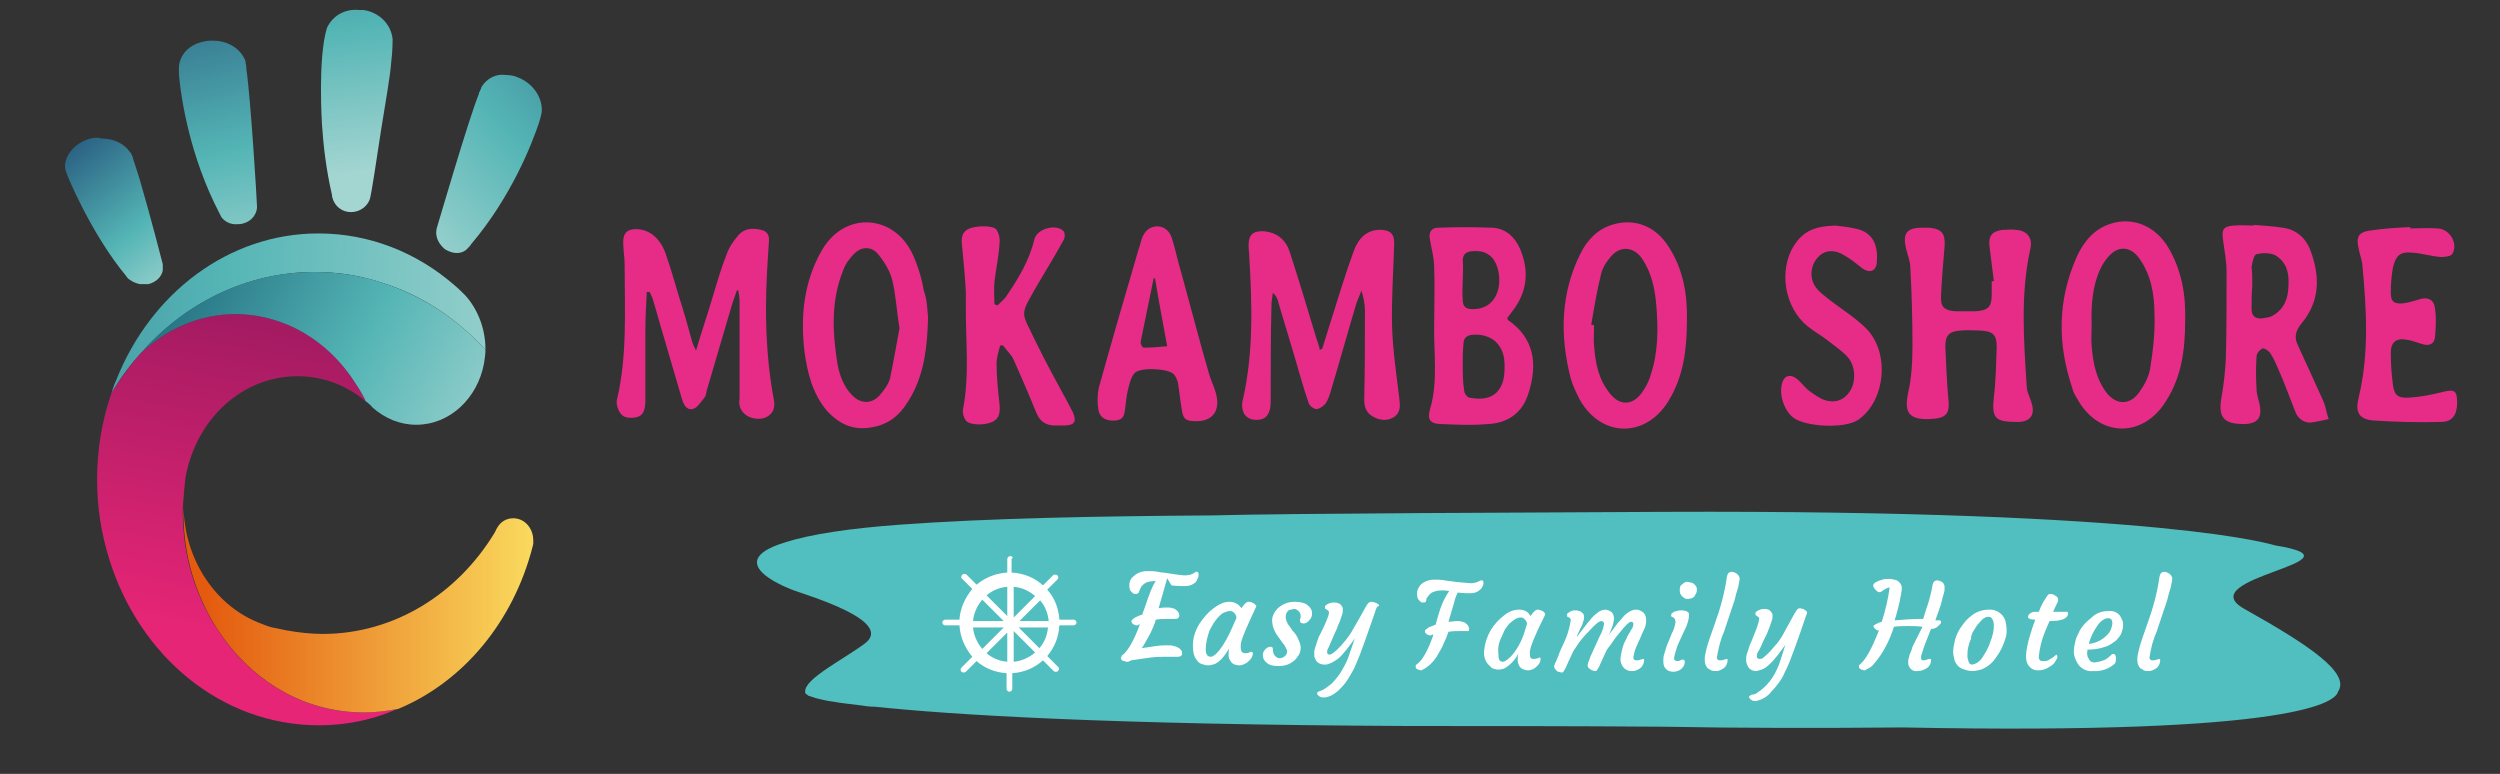 <?xml version="1.0" encoding="utf-8"?>
<!-- Generator: Adobe Illustrator 26.0.2, SVG Export Plug-In . SVG Version: 6.00 Build 0)  -->
<svg version="1.1" id="Raggruppa_2561" xmlns="http://www.w3.org/2000/svg" xmlns:xlink="http://www.w3.org/1999/xlink" x="0px"
	 y="0px" viewBox="0 0 350.2 108.4" style="enable-background:new 0 0 350.2 108.4;" xml:space="preserve">
<rect x="0" y="0" width="350.2" height="108.4" fill="#333333" stroke="none"/>
<style type="text/css">
	
		.st0{clip-path:url(#SVGID_00000086691834003689660070000005123288733338897343_);fill:url(#SVGID_00000052081306168870646210000014346862393943678619_);}
	
		.st1{clip-path:url(#SVGID_00000067927953170827222090000007347035750101703069_);fill:url(#SVGID_00000140000599673231724810000008451239201690496148_);}
	
		.st2{clip-path:url(#SVGID_00000174584168754850036500000012857399988490130585_);fill:url(#SVGID_00000131359309474026338970000001408838284800407966_);}
	
		.st3{clip-path:url(#SVGID_00000156570968958820424840000016670358744537131446_);fill:url(#SVGID_00000129898041751255879230000016725209758427911057_);}
	
		.st4{clip-path:url(#SVGID_00000032632112280590790400000012911170976895089588_);fill:url(#SVGID_00000124862781539434792010000018089241716255486107_);}
	
		.st5{clip-path:url(#SVGID_00000091005628589105465800000007302898373942905492_);fill:url(#SVGID_00000160901222136191912230000007980723981472521659_);}
	
		.st6{clip-path:url(#SVGID_00000017484160097327746800000000745298101055462575_);fill:url(#SVGID_00000109002068406516928320000000283485250617247398_);}
	
		.st7{clip-path:url(#SVGID_00000099621547625413257220000009134022090960470148_);fill:url(#SVGID_00000143607668662114903570000016245589475464027300_);}
	.st8{fill:#51BEC0;}
	.st9{fill:#FFFFFF;}
	.st10{fill:#E72C88;}
</style>
<g>
	<g>
		<g>
			<g>
				<g>
					<defs>
						<path id="SVGID_1_" d="M16.3,53.2c-0.1,0.3-0.3,0.6-0.4,1c-0.1,0.3-0.2,0.6-0.3,0.9c0.2-0.3,0.4-0.7,0.6-1
							c1-1.6,2.2-3.2,3.5-4.6c6.2-7,14.8-11.4,24.4-11.4c3.3,0,6.4,0.5,9.4,1.5C59,41.3,64,44.6,68,49v-0.1c0-2.9-1.1-5.6-2.8-7.5
							c-0.5-0.5-1-1-1.6-1.5c-5.2-4.5-11.8-7.2-19-7.2C32,32.7,21.1,41.1,16.3,53.2"/>
					</defs>
					<clipPath id="SVGID_00000023254835661444021400000007677734052584196488_">
						<use xlink:href="#SVGID_1_"  style="overflow:visible;"/>
					</clipPath>
					
						<linearGradient id="SVGID_00000095341189403210594230000001490108174869608883_" gradientUnits="userSpaceOnUse" x1="-7047.626" y1="930.294" x2="-7047.149" y2="930.294" gradientTransform="matrix(-240.676 -3.781 3.781 -240.676 -1699635.25 197298.188)">
						<stop  offset="0" style="stop-color:#A3D5D1"/>
						<stop  offset="0.416" style="stop-color:#54B5B5"/>
						<stop  offset="1" style="stop-color:#295E81"/>
					</linearGradient>
					
						<polygon style="clip-path:url(#SVGID_00000023254835661444021400000007677734052584196488_);fill:url(#SVGID_00000095341189403210594230000001490108174869608883_);" points="
						68,55.9 15.3,55.1 15.6,31.9 68.3,32.7 					"/>
				</g>
			</g>
		</g>
	</g>
	<g>
		<g>
			<g>
				<g>
					<defs>
						<path id="SVGID_00000003802295884388137490000007266358797684344999_" d="M19.7,49.5c-1.3,1.4-2.4,3-3.5,4.6
							c-0.2,0.3-0.4,0.7-0.6,1c-1.3,3.8-2,7.8-2,12.1c0,3.9,0.6,7.6,1.7,11.1c4.2,13.6,15.7,23.3,29.4,23.3c3.9,0,7.6-0.8,11-2.3
							c-1.5,0.3-3.1,0.5-4.8,0.5c-7.9,0-15-4-19.6-10.4c-1.7-2.3-3-4.8-4-7.6c-1.1-3.1-1.7-6.5-1.7-10.1c0-1.1,0.1-2.1,0.2-3.1
							c0.1-0.6,0.1-1.2,0.2-1.8c1.5-8.1,7.9-14.1,15.7-14.1c3.6,0,6.9,1.3,9.5,3.5c0-0.1-0.1-0.2-0.1-0.3c-0.5-1-1.1-1.9-1.7-2.8
							c-2.1-3.1-4.9-5.7-8.2-7.2C38.7,44.7,36,44,33,44C27.9,44,23.3,46.1,19.7,49.5"/>
					</defs>
					<clipPath id="SVGID_00000064339768010476767480000006617099771423944621_">
						<use xlink:href="#SVGID_00000003802295884388137490000007266358797684344999_"  style="overflow:visible;"/>
					</clipPath>
					
						<linearGradient id="SVGID_00000094585343189630490810000015723576155344674751_" gradientUnits="userSpaceOnUse" x1="-7040.297" y1="923.798" x2="-7039.821" y2="923.798" gradientTransform="matrix(-24.129 127.697 -127.697 -24.129 -51863.852 921346.812)">
						<stop  offset="0" style="stop-color:#89175A"/>
						<stop  offset="1" style="stop-color:#E72576"/>
					</linearGradient>
					
						<polygon style="clip-path:url(#SVGID_00000064339768010476767480000006617099771423944621_);fill:url(#SVGID_00000094585343189630490810000015723576155344674751_);" points="
						66.2,46 54.3,109.3 3.1,99.6 15.1,36.3 					"/>
				</g>
			</g>
		</g>
	</g>
	<g>
		<g>
			<g>
				<g>
					<defs>
						<path id="SVGID_00000119835383374284919320000002351746049975143570_" d="M19.7,49.5C23.3,46.1,27.9,44,33,44
							c2.9,0,5.7,0.7,8.2,1.9c3.3,1.6,6.1,4.1,8.2,7.2c0.6,0.9,1.2,1.8,1.7,2.8c0,0.1,0.1,0.2,0.1,0.3c0.2,0.1,0.4,0.3,0.5,0.4
							c0.2,0.1,0.3,0.3,0.5,0.5c1.7,1.5,3.8,2.4,6.1,2.4c4.7,0,8.6-3.7,9.5-8.6c0.1-0.6,0.2-1.3,0.2-1.9c-4-4.4-8.9-7.6-14.5-9.4
							c-3-1-6.2-1.5-9.4-1.5C34.5,38.1,25.9,42.4,19.7,49.5"/>
					</defs>
					<clipPath id="SVGID_00000119106354134183871710000014823986355411407290_">
						<use xlink:href="#SVGID_00000119835383374284919320000002351746049975143570_"  style="overflow:visible;"/>
					</clipPath>
					
						<linearGradient id="SVGID_00000170972311633168468620000012341398567096343451_" gradientUnits="userSpaceOnUse" x1="-7052.444" y1="932.244" x2="-7051.969" y2="932.244" gradientTransform="matrix(-112.217 -61.692 61.692 -112.217 -848842.688 -330399.656)">
						<stop  offset="0" style="stop-color:#A3D5D1"/>
						<stop  offset="0.416" style="stop-color:#54B5B5"/>
						<stop  offset="1" style="stop-color:#165C73"/>
					</linearGradient>
					
						<polygon style="clip-path:url(#SVGID_00000119106354134183871710000014823986355411407290_);fill:url(#SVGID_00000170972311633168468620000012341398567096343451_);" points="
						56.8,79.9 10.6,54.6 30.9,17.7 77,43.1 					"/>
				</g>
			</g>
		</g>
	</g>
	<g>
		<g>
			<g>
				<g>
					<defs>
						<path id="SVGID_00000002361495211740427580000014356541807760639152_" d="M25.7,71.8c0,3.6,0.6,7,1.7,10.1
							c1,2.8,2.3,5.3,4,7.6C36,95.8,43,99.8,51,99.8c1.6,0,3.2-0.2,4.8-0.5c9.1-3.8,16.1-12.2,18.8-22.7c0-0.1,0.1-0.3,0.1-0.4
							c0-0.2,0-0.3,0-0.5c0-1.7-1.2-3.1-2.8-3.1c-1,0-1.8,0.5-2.3,1.4l0,0c-0.1,0.2-0.2,0.4-0.3,0.6c-5.2,8.6-14.1,14.2-24.1,14.2
							c-1.7,0-3.4-0.2-5.1-0.5c-0.5-0.1-0.9-0.2-1.4-0.3c-0.7-0.1-1.3-0.3-2-0.6c-6.4-2.3-11-9-11-16.8c0-0.6,0-1.2,0.1-1.8
							C25.7,69.7,25.7,70.7,25.7,71.8"/>
					</defs>
					<clipPath id="SVGID_00000031190916808454319110000017924333371869789085_">
						<use xlink:href="#SVGID_00000002361495211740427580000014356541807760639152_"  style="overflow:visible;"/>
					</clipPath>
					
						<linearGradient id="SVGID_00000082346179930315501250000014867301702368148138_" gradientUnits="userSpaceOnUse" x1="-7033.41" y1="937.899" x2="-7032.935" y2="937.899" gradientTransform="matrix(103.133 0 0 103.133 725405.812 -96644.461)">
						<stop  offset="0" style="stop-color:#E45B0F"/>
						<stop  offset="1" style="stop-color:#FBE363"/>
					</linearGradient>
					
						<rect x="25.7" y="68.7" style="clip-path:url(#SVGID_00000031190916808454319110000017924333371869789085_);fill:url(#SVGID_00000082346179930315501250000014867301702368148138_);" width="49" height="31.2"/>
				</g>
			</g>
		</g>
	</g>
	<g>
		<g>
			<g>
				<g>
					<defs>
						<path id="SVGID_00000029760612068538821190000004925853849003571893_" d="M45.8,3.9c-1.3,4.2-0.7,13.5-0.7,13.5
							c0.2,3.1,0.6,6.4,1.4,9.9c0,0.3,0.1,0.5,0.2,0.8c0.4,0.9,1.2,1.5,2.2,1.6H49c1.4,0.1,2.7-0.9,2.9-2.2c0.1-0.3,0.8-4.7,1.5-9.4
							c0.6-3.7,1.3-7.7,1.4-9.4C55,7.3,55,5.5,55,5.5l0,0c-0.2-2.1-1.9-3.8-4.1-4.1c-0.2,0-0.4,0-0.6,0C48.3,1.2,46.6,2.2,45.8,3.9"
							/>
					</defs>
					<clipPath id="SVGID_00000001650459575883437100000006555438283927117473_">
						<use xlink:href="#SVGID_00000029760612068538821190000004925853849003571893_"  style="overflow:visible;"/>
					</clipPath>
					
						<linearGradient id="SVGID_00000140005800606337440240000003010336293131350685_" gradientUnits="userSpaceOnUse" x1="-7050.698" y1="942" x2="-7050.223" y2="942" gradientTransform="matrix(-11.889 -101.203 101.203 -11.889 -179104.828 -702324.125)">
						<stop  offset="0" style="stop-color:#A3D5D1"/>
						<stop  offset="0.416" style="stop-color:#54B5B5"/>
						<stop  offset="1" style="stop-color:#295E81"/>
					</linearGradient>
					
						<polygon style="clip-path:url(#SVGID_00000001650459575883437100000006555438283927117473_);fill:url(#SVGID_00000140005800606337440240000003010336293131350685_);" points="
						44.7,30.9 41.2,1.6 54.8,0 58.2,29.4 					"/>
				</g>
			</g>
		</g>
	</g>
	<g>
		<g>
			<g>
				<g>
					<defs>
						<path id="SVGID_00000035523781904895547370000007018412366896087734_" d="M67.5,12.1l-0.1,0.2c0,0.1-0.1,0.3-0.2,0.5
							c0,0.1-0.1,0.1-0.1,0.2v0.1c-1.5,3.7-5.7,18.2-5.9,18.8c-0.3,1,0.1,2.1,1,2.9c0.2,0.2,0.5,0.3,0.7,0.4
							c0.9,0.4,1.9,0.3,2.5-0.3c0.2-0.2,0.5-0.5,0.6-0.7c5.6-6.6,8.5-14,9.5-17c0,0,0.4-1.2,0.4-1.8c0-1.9-1.3-3.7-3.2-4.5
							c-0.6-0.3-1.3-0.4-1.9-0.4C69.5,10.3,68.2,11,67.5,12.1"/>
					</defs>
					<clipPath id="SVGID_00000085246704273515020670000000455056129534432128_">
						<use xlink:href="#SVGID_00000035523781904895547370000007018412366896087734_"  style="overflow:visible;"/>
					</clipPath>
					
						<linearGradient id="SVGID_00000039832533471700778300000018235714456505725845_" gradientUnits="userSpaceOnUse" x1="-7040.941" y1="942.686" x2="-7040.466" y2="942.686" gradientTransform="matrix(80.463 -78.795 78.795 80.463 492313.938 -630610)">
						<stop  offset="0" style="stop-color:#A3D5D1"/>
						<stop  offset="0.416" style="stop-color:#54B5B5"/>
						<stop  offset="1" style="stop-color:#295E81"/>
					</linearGradient>
					
						<polygon style="clip-path:url(#SVGID_00000085246704273515020670000000455056129534432128_);fill:url(#SVGID_00000039832533471700778300000018235714456505725845_);" points="
						48.4,22.6 68.6,2.8 88.5,23.2 68.3,43 					"/>
				</g>
			</g>
		</g>
	</g>
	<g>
		<g>
			<g>
				<g>
					<defs>
						<path id="SVGID_00000129164687459608334220000018362224703198987393_" d="M29.3,5.7C27.2,5.9,25.5,7,25.1,9c0,0-0.1,0.8,0,1.8
							c0.3,3.1,1.5,11.1,5.6,19c0.1,0.2,0.2,0.4,0.3,0.6c0.5,0.7,1.4,1.1,2.3,1h0.2c1.4-0.1,2.4-1.1,2.5-2.3V29v-0.1
							c0-0.6-0.9-15.4-1.5-19.3l0,0V9.5c0-0.1,0-0.1,0-0.2c0-0.2-0.1-0.4-0.1-0.5V8.6l0,0c-0.6-1.7-2.4-2.9-4.5-2.9
							C29.6,5.7,29.5,5.7,29.3,5.7"/>
					</defs>
					<clipPath id="SVGID_00000106127213620977294000000000626551431075664806_">
						<use xlink:href="#SVGID_00000129164687459608334220000018362224703198987393_"  style="overflow:visible;"/>
					</clipPath>
					
						<linearGradient id="SVGID_00000064333781121278150200000008209751809960615860_" gradientUnits="userSpaceOnUse" x1="-7052.477" y1="941.755" x2="-7052.001" y2="941.755" gradientTransform="matrix(-22.363 -91.046 91.046 -22.363 -243422.562 -621003.625)">
						<stop  offset="0" style="stop-color:#A3D5D1"/>
						<stop  offset="0.416" style="stop-color:#54B5B5"/>
						<stop  offset="1" style="stop-color:#295E81"/>
					</linearGradient>
					
						<polygon style="clip-path:url(#SVGID_00000106127213620977294000000000626551431075664806_);fill:url(#SVGID_00000064333781121278150200000008209751809960615860_);" points="
						25.6,34 19,7.1 35.3,3.1 41.9,30 					"/>
				</g>
			</g>
		</g>
	</g>
	<g>
		<g>
			<g>
				<g>
					<defs>
						<path id="SVGID_00000107590243282859432580000014480185803865104775_" d="M12.7,19.4c-2,0.5-3.5,2.1-3.6,3.8c0,0,0,0.6,0.2,1
							c0.1,0.4,3.5,8.6,8.4,14.5c0.1,0.2,0.3,0.4,0.5,0.5c0.4,0.3,0.9,0.5,1.4,0.6h0.8c0.1,0,0.1,0,0.2,0s0.2,0,0.2,0
							c1.1-0.3,1.8-1,2-1.9v-0.7c0-0.1,0-0.1,0-0.2c-0.1-0.4-1.8-7-3.3-12.1c-0.4-1.2-0.7-2.2-0.9-2.8l0,0V22c0-0.1-0.1-0.1-0.1-0.2
							c-0.1-0.2-0.1-0.3-0.2-0.4l0,0l0,0l-0.1-0.1c-0.8-1.2-2.3-1.9-4-1.9C13.6,19.2,13.2,19.3,12.7,19.4"/>
					</defs>
					<clipPath id="SVGID_00000010283509179200035940000001756006333339301013_">
						<use xlink:href="#SVGID_00000107590243282859432580000014480185803865104775_"  style="overflow:visible;"/>
					</clipPath>
					
						<linearGradient id="SVGID_00000036957202568201199190000000277716406352740017_" gradientUnits="userSpaceOnUse" x1="-7063.949" y1="940.362" x2="-7063.473" y2="940.362" gradientTransform="matrix(-34.002 -43.209 43.209 -34.002 -280796.375 -273212.062)">
						<stop  offset="0" style="stop-color:#A3D5D1"/>
						<stop  offset="0.416" style="stop-color:#54B5B5"/>
						<stop  offset="1" style="stop-color:#295E81"/>
					</linearGradient>
					
						<polygon style="clip-path:url(#SVGID_00000010283509179200035940000001756006333339301013_);fill:url(#SVGID_00000036957202568201199190000000277716406352740017_);" points="
						14.3,46.3 -0.8,27.1 17.5,12.6 32.7,31.9 					"/>
				</g>
			</g>
		</g>
	</g>
</g>
<path id="Tracciato_33024" class="st8" d="M314.4,85.3c-7.9-4.4,17.9-6.7,4.3-8.9c-0.1,0-14.6-5-85.7-4.7l0,0
	c-17.5,0.1-52.4,0.2-63.3,0.5l0,0c-16.1,0.1-31.4,0.4-43.7,1.3c-6.8,0.5-12.4,1.3-16.1,2.5c-9.4,2.9,1.3,6.7,1.3,6.7
	c2.2,0.8,14,4.3,10,7.4c-2.9,2.2-8.6,5-8.4,6.8c0,0-0.1,0.1,0.1,0.3c0.2,0.1,0.3,0.3,0.5,0.3c0.3,0.1,0.6,0.2,0.9,0.3
	c0.8,0.2,1.6,0.4,2.5,0.5c1,0.2,2.2,0.3,3.7,0.5l0,0c0.6,0.1,1.3,0.2,2.1,0.2c10.5,1.1,31.9,2.5,74.9,2.7c1.1,0,2.1,0,3.2,0
	c1.1,0,20.9,0,32.5,0.1l0,0c10.5,0.2,21.7,0.2,33.4,0.1c55.8,1.1,60.6-3.7,60.9-5C329.3,94.3,323.5,90.4,314.4,85.3"/>
<path id="Tracciato_33026" class="st9" d="M205.8,88.1c0-0.3-0.2-0.6-0.5-0.8c-0.1-0.1-0.3-0.2-0.5-0.2c-0.2-0.1-0.4-0.1-0.7-0.1
	c-0.4,0-0.8,0.1-1.2,0.1l0.8-2.7c0.1-0.5,0.3-1,0.5-1.4c0.7,0.1,1.3,0.1,1.8,0.1c0.4,0,0.9-0.1,1.2-0.4c0.2-0.1,0.3-0.3,0.4-0.4
	c0.1-0.2,0.2-0.4,0.2-0.6s0-0.4-0.2-0.4c-0.1,0-0.2,0-0.2,0s-0.1,0.1-0.2,0.1c-0.1,0.1-0.3,0.1-0.4,0.2c-0.2,0-0.5,0.1-0.7,0.1
	c-0.3,0-1.1-0.1-2.3-0.2c-0.5-0.1-0.9-0.1-1.4-0.2s-1-0.1-1.5-0.1s-1,0.1-1.5,0.4c-0.3,0.2-0.5,0.4-0.6,0.6
	c-0.2,0.3-0.3,0.6-0.3,0.9s0,0.6,0.2,0.9c0.1,0.1,0.2,0.2,0.3,0.3c0.1,0.1,0.2,0.1,0.4,0.1c0.1,0,0.2,0,0.3-0.1s0.1-0.2,0.1-0.3
	c0-0.2,0.1-0.3,0.2-0.4c0.1-0.2,0.3-0.4,0.6-0.6c0.4-0.2,0.9-0.3,1.4-0.3c0.2,0,0.5,0,1,0.1c-0.7,1-1.2,2.2-1.5,3.3l-0.4,1.4
	c-0.3,0.1-0.7,0.3-1,0.4c-0.1,0.1-0.2,0.2-0.4,0.3c-0.1,0.1-0.1,0.2-0.1,0.3c0,0.1,0.1,0.2,0.2,0.3c0.1,0.1,0.1,0.1,0.2,0.1
	c0.1,0,0.1,0.1,0.2,0.1c0.1,0,0.1,0,0.2,0c0,0,0.1,0,0.2-0.1h0.2c-0.8,2.3-1.6,3.7-2.4,4.2c-0.1,0.1-0.1,0.2-0.1,0.3
	c0,0.1,0.1,0.3,0.2,0.3c0.1,0.1,0.1,0.1,0.2,0.1c0.1,0,0.2,0.1,0.3,0.1s0.2,0,0.3-0.1c0.8-0.4,1.5-1.1,2-1.9
	c0.3-0.6,0.7-1.1,0.9-1.7c0.3-0.6,0.5-1.1,0.7-1.7c0.6-0.1,1.1-0.1,1.7-0.1c0.2,0,0.4,0,0.6,0s0.3,0,0.5,0
	C205.6,88.6,205.8,88.4,205.8,88.1C205.9,88.2,205.9,88.1,205.8,88.1z M214.3,91.4c0-0.7,0.7-2.4,2.1-5.2c0.1-0.2,0-0.4-0.3-0.6
	c-0.2-0.1-0.5-0.2-0.7-0.2c-0.3,0-0.6,0.3-1,0.9c-0.3-0.6-0.9-0.9-1.6-0.9c-0.8,0-1.5,0.3-2.1,0.8c-0.8,0.6-1.4,1.3-1.9,2.1
	c-0.5,0.9-0.8,1.8-0.9,2.8c-0.1,0.7,0.1,1.4,0.5,1.9c0.2,0.2,0.4,0.4,0.6,0.6c0.3,0.1,0.6,0.2,0.9,0.2c0.3,0,0.7-0.1,0.9-0.2
	c0.8-0.5,1.5-1.2,1.9-2.1c-0.1,0.3-0.1,0.6-0.1,0.9c0,0.2,0,0.4,0.1,0.6c0.1,0.4,0.4,0.7,0.8,0.8c0.5,0.2,1.1,0.1,1.6-0.3
	c0.4-0.3,0.7-0.7,0.7-1.2c0-0.1,0-0.2-0.1-0.2l0,0c-0.1,0-0.2,0.1-0.3,0.1c-0.2,0.1-0.4,0.1-0.6,0.1c-0.4,0-0.5-0.2-0.5-0.8
	C214.3,91.6,214.3,91.5,214.3,91.4L214.3,91.4z M210.3,89.3c0.2-0.4,0.3-0.7,0.5-1.1c0.2-0.3,0.4-0.6,0.7-0.9
	c0.2-0.2,0.5-0.4,0.8-0.6c0.2-0.1,0.4-0.2,0.7-0.2c0.2,0,0.3,0,0.4,0.1c0.3,0.2,0.5,0.5,0.5,0.8c-0.1,0.4-0.3,0.9-0.4,1.3
	c-0.4,1.2-1,2.3-1.8,3.2c-0.5,0.5-0.9,0.8-1.2,0.8c-0.4,0-0.6-0.3-0.6-1C209.8,90.9,209.9,90.1,210.3,89.3L210.3,89.3z M224.7,87.4
	c-0.1,0.6-0.3,1.2-0.6,1.7l-1.1,2.4c-0.2,0.4-0.3,0.7-0.4,1c-0.1,0.2-0.2,0.5-0.2,0.7s0.1,0.4,0.3,0.5c0.1,0.1,0.2,0.1,0.3,0.2
	c0.1,0,0.3,0.1,0.4,0.1c0.1,0,0.2,0,0.3-0.1c0.1-0.2,0.2-0.3,0.3-0.5l0.4-0.9c0.2-0.4,0.4-0.9,0.7-1.5l0.6-0.8
	c0.2-0.3,0.6-0.9,1.2-1.6c0.8-1,1.3-1.5,1.6-1.5c0.2,0,0.3,0.1,0.3,0.3c0,0.3-0.1,0.6-0.3,0.8c-0.1,0.2-0.2,0.4-0.4,0.7
	s-0.3,0.7-0.5,1c-0.2,0.4-0.3,0.8-0.4,1.2c-0.1,0.4-0.2,0.9-0.2,1.3s0.2,0.9,0.5,1.2c0.1,0.1,0.3,0.2,0.5,0.3
	c0.2,0.1,0.4,0.1,0.7,0.1s0.6-0.1,0.9-0.3c0.4-0.2,0.7-0.7,0.7-1.2c0-0.1,0-0.2-0.1-0.2l0,0c-0.1,0-0.3,0.1-0.4,0.1
	c-0.2,0.1-0.4,0.1-0.6,0.1c-0.2,0-0.4-0.1-0.4-0.4c0.1-0.7,0.3-1.3,0.6-1.9c0.1-0.3,0.3-0.6,0.4-0.9s0.3-0.7,0.5-1.1
	s0.3-0.9,0.3-1.3s-0.1-0.8-0.4-1.1c-0.1-0.1-0.3-0.2-0.5-0.3c-0.2-0.1-0.4-0.1-0.6-0.1c-0.3,0-0.5,0.1-0.7,0.2
	c-0.4,0.2-0.8,0.5-1.1,0.9l-0.7,0.8l-1.2,1.6c0.1-0.2,0.2-0.5,0.4-1c0.2-0.4,0.2-0.8,0.3-1.2c0-0.3-0.1-0.7-0.3-0.9
	c-0.2-0.2-0.6-0.4-0.9-0.4c-0.4,0-0.9,0.2-1.2,0.5c-0.4,0.3-0.7,0.6-1,1c-0.2,0.2-0.8,1-1.8,2.3c0,0,0,0,0-0.1l0.4-0.9
	c0.1-0.2,0.2-0.4,0.3-0.6s0.1-0.4,0.2-0.6c0.1-0.2,0.1-0.4,0.1-0.6s-0.1-0.5-0.3-0.6c-0.1-0.1-0.2-0.2-0.4-0.2
	c-0.2-0.1-0.4-0.1-0.6-0.1c-0.3,0-0.5,0.1-0.7,0.2c-0.1,0.1-0.2,0.1-0.3,0.2s-0.1,0.2-0.1,0.3c0,0.1,0,0.2,0.1,0.2l0.2,0.1
	c0.2,0.1,0.3,0.3,0.2,0.6c-0.2,1.1-0.5,2.1-1,3.1l-0.5,1.1c-0.1,0.3-0.2,0.6-0.3,0.8l-0.3,0.7c-0.1,0.1-0.1,0.3-0.2,0.5
	c0,0.2,0.1,0.4,0.3,0.6c0.1,0.1,0.2,0.2,0.3,0.2s0.3,0.1,0.4,0.1c0.1,0,0.3,0,0.3-0.1c0.1-0.2,0.2-0.3,0.3-0.5l0.4-0.9
	c0.2-0.4,0.4-0.9,0.7-1.5l0.8-1.2c0.3-0.4,0.7-0.9,1.4-1.6c0.8-0.9,1.4-1.4,1.7-1.4C224.5,87,224.7,87.1,224.7,87.4L224.7,87.4z
	 M225.1,89.3L225.1,89.3L225.1,89.3L225.1,89.3L225.1,89.3z M237.6,83.1c0.1-0.2,0.1-0.4,0.1-0.6c0-0.3-0.2-0.5-0.4-0.7
	c-0.1-0.1-0.2-0.1-0.4-0.2c-0.2,0-0.4-0.1-0.5-0.1c-0.3,0-0.5,0.1-0.7,0.3c-0.1,0.1-0.3,0.2-0.3,0.3c-0.1,0.2-0.1,0.4-0.1,0.6
	c0,0.3,0.1,0.6,0.3,0.8c0.1,0.1,0.2,0.2,0.4,0.3c0.1,0.1,0.3,0.1,0.5,0.1s0.3-0.1,0.5-0.1c0.2-0.1,0.3-0.2,0.4-0.3
	C237.4,83.4,237.5,83.3,237.6,83.1L237.6,83.1z M235.4,92.5c-0.2,0.1-0.3,0.1-0.5,0.1s-0.3-0.1-0.4-0.3v-0.1
	c0.1-0.6,0.3-1.2,0.5-1.8l0.5-1.1c0.2-0.4,0.4-0.9,0.7-1.5c0.2-0.5,0.4-1.1,0.4-1.7c0-0.4-0.4-0.6-1.2-0.6c-0.3,0-0.6,0.1-0.9,0.2
	c-0.1,0.1-0.2,0.1-0.3,0.2s-0.1,0.2-0.1,0.3c0,0.1,0,0.2,0.1,0.2l0.2,0.1c0.1,0,0.1,0.1,0.2,0.2c0.1,0.2,0.1,0.3,0.1,0.5
	c-0.1,0.5-0.2,1-0.5,1.5l-0.4,1c-0.2,0.4-0.3,0.7-0.4,1s-0.2,0.7-0.3,1s-0.1,0.6-0.1,0.9c0,0.2,0,0.4,0.1,0.7
	c0.2,0.5,0.7,0.8,1.3,0.8c0.5,0,1-0.2,1.3-0.6c0.2-0.2,0.3-0.5,0.3-0.8c0-0.2-0.1-0.3-0.2-0.3C235.6,92.4,235.5,92.4,235.4,92.5
	L235.4,92.5z M239.7,93.9c0.2,0.1,0.4,0.1,0.7,0.1s0.6-0.1,0.9-0.3c0.4-0.2,0.7-0.7,0.7-1.2c0-0.1,0-0.2-0.1-0.2l0,0
	c-0.1,0-0.3,0.1-0.4,0.1c-0.2,0.1-0.4,0.1-0.6,0.1c-0.2,0-0.4-0.1-0.4-0.4c0.2-1.2,0.5-2.5,1-3.6l1.1-3.3c0.2-0.6,0.4-1.1,0.5-1.6
	s0.3-1,0.4-1.4c0.1-0.4,0.1-0.7,0.2-1.1c0-0.3-0.2-0.6-0.5-0.8c-0.2-0.1-0.4-0.2-0.6-0.2c-0.4,0-0.6,0.2-0.7,0.7
	c-0.3,2.2-0.9,4.4-1.7,6.6l-0.7,2c-0.2,0.6-0.4,1.2-0.5,1.7c-0.1,0.4-0.2,0.8-0.2,1.2c0,0.3,0,0.5,0.1,0.8c0.1,0.2,0.2,0.4,0.3,0.5
	C239.4,93.7,239.5,93.8,239.7,93.9L239.7,93.9z M246,94c0.6-0.1,1.2-0.3,1.7-0.8c0.5-0.4,0.9-0.9,1.3-1.4l0.6-0.8
	c0.2-0.3,0.4-0.5,0.5-0.7l-0.6,1.9c-0.2,0.7-0.5,1.4-0.8,2c-0.4,0.8-1,1.6-1.7,2.2c-0.2,0.2-0.5,0.4-0.8,0.6
	c-0.2,0.2-0.5,0.3-0.8,0.3c-0.2,0.1-0.4,0.2-0.4,0.3c0,0.1,0.1,0.3,0.4,0.5c0.2,0.1,0.4,0.1,0.6,0.1c0.9-0.2,1.7-0.7,2.2-1.4
	c0.4-0.4,0.7-0.8,1-1.2c0.3-0.4,0.6-0.9,0.8-1.4c0.2-0.4,0.5-1,0.8-1.8s1-2.6,2-5.6c0.1-0.3,0.2-0.6,0.3-0.8s0-0.4-0.2-0.5
	c-0.1-0.1-0.2-0.1-0.3-0.2c-0.2,0-0.3-0.1-0.5-0.1s-0.4,0.2-0.5,0.4c-0.1,0.1-0.7,1.2-1.9,3.4c-0.3,0.5-0.7,1.1-1.1,1.5
	c-0.2,0.2-0.4,0.5-0.6,0.7c-0.2,0.2-0.4,0.4-0.6,0.6c-0.2,0.1-0.3,0.3-0.5,0.4c-0.1,0.1-0.3,0.1-0.4,0.1c-0.1,0-0.2,0-0.3-0.1
	s-0.1-0.2-0.1-0.3c0-0.3,0.1-0.5,0.3-0.8l0.3-0.6c0.1-0.3,0.4-0.9,0.8-1.7c0.1-0.3,0.3-0.7,0.4-1s0.2-0.6,0.3-0.9
	c0.1-0.2,0.1-0.5,0.1-0.7s-0.1-0.4-0.3-0.6c-0.1-0.1-0.2-0.2-0.3-0.2c-0.2-0.1-0.4-0.1-0.6-0.1c-0.3,0-0.6,0.1-0.8,0.2
	c-0.1,0.1-0.2,0.1-0.3,0.2s-0.1,0.2-0.1,0.3c0,0.1,0,0.2,0.1,0.2c0.1,0.1,0.3,0.2,0.4,0.3c0.1,0.2-0.1,1-0.6,2.2l-0.4,1
	c-0.1,0.3-0.3,0.6-0.4,1s-0.2,0.6-0.3,0.9s-0.1,0.5-0.1,0.8c0,0.2,0,0.4,0.1,0.6C244.9,93.7,245.4,94,246,94L246,94z M267.9,90.6
	c-0.1,0.4-0.2,0.7-0.4,1.1c-0.1,0.3-0.2,0.7-0.2,1.1c0,0.2,0,0.3,0.1,0.5c0.2,0.5,0.7,0.8,1.2,0.7c0.4,0,0.8-0.1,1.1-0.3
	c0.5-0.2,0.8-0.7,0.8-1.2c0-0.1,0-0.2-0.1-0.2l0,0c-0.1,0-0.1,0-0.2,0l-0.3,0.1c-0.2,0.1-0.3,0.1-0.5,0.1c-0.2,0-0.3-0.1-0.3-0.4
	s0.1-0.5,0.2-0.8c0.1-0.4,0.5-1.5,1.2-3.2c0.4,0,0.7-0.1,1-0.4c0.1-0.1,0.2-0.2,0.3-0.3c0.1-0.1,0.1-0.2,0.1-0.3
	c0-0.1-0.1-0.2-0.2-0.2s-0.1,0-0.2,0h-0.2h-0.2l0.5-1.4c0.2-0.5,0.3-0.9,0.4-1.3c0.1-0.4,0.2-0.8,0.3-1.1c0.1-0.3,0.1-0.6,0.1-0.9
	s-0.2-0.6-0.4-0.7c-0.2-0.1-0.4-0.2-0.6-0.2c-0.4,0-0.6,0.2-0.7,0.7c-0.2,1.2-0.5,2.3-0.9,3.4l-0.4,1.3h-0.3c-1.2,0-2.5,0.1-3.7,0.2
	c0.3-0.9,0.5-1.8,0.7-2.6c0.1-0.4,0.1-0.7,0.2-1c0-0.3,0.1-0.5,0.1-0.8c0-0.2,0-0.4-0.1-0.6c-0.2-0.4-0.6-0.7-1-0.7
	c-0.1,0-0.3-0.1-0.4-0.1c-0.2,0-0.3,0-0.5,0c-0.2,0-0.5,0-0.7,0.1c-0.8,0.2-1.3,0.5-1.3,0.8c0,0.2,0.1,0.4,0.4,0.7s0.5,0.3,0.7,0.2
	l0.6-0.4c0.2-0.1,0.4-0.2,0.6-0.2c-0.2,1.6-0.6,3.2-1.1,4.8c-0.4,0.1-0.8,0.3-1.1,0.5c-0.1,0.1-0.1,0.2,0.1,0.4
	c0.1,0.1,0.1,0.1,0.2,0.2c0.1,0,0.1,0.1,0.2,0.1h0.1h0.1c-1,2.6-1.9,4.2-2.7,4.8c-0.1,0.1-0.1,0.2-0.1,0.3c0,0.1,0.1,0.3,0.2,0.3
	c0.1,0.1,0.1,0.1,0.2,0.1s0.2,0.1,0.3,0.1s0.2,0,0.3-0.1c0.4-0.2,0.8-0.4,1.1-0.8c1.3-1.5,2.2-3.3,2.8-5.2c0.7-0.1,1.3-0.1,2-0.1
	c0.6,0,1.3,0,2,0.1L267.9,90.6z M275.2,93.8c0.3,0.1,0.7,0.2,1.1,0.2c0.4,0,0.8-0.1,1.2-0.2c0.8-0.3,1.6-0.9,2.1-1.7
	c0.6-0.8,1-1.6,1.3-2.6c0.3-0.8,0.2-1.8,0-2.6c-0.3-0.9-1.3-1.6-2.3-1.5c-0.9,0-1.8,0.3-2.5,0.9c-0.4,0.3-0.7,0.6-1,1
	c-0.3,0.4-0.6,0.8-0.8,1.2c-0.2,0.4-0.4,0.9-0.5,1.4s-0.2,0.9-0.2,1.4c0,0.4,0.1,0.8,0.2,1.2c0.1,0.3,0.3,0.6,0.5,0.8
	C274.6,93.6,274.9,93.7,275.2,93.8L275.2,93.8z M276.5,88.3c0.2-0.3,0.4-0.7,0.7-1c0.2-0.2,0.4-0.5,0.7-0.7c0.2-0.1,0.4-0.2,0.6-0.2
	c0.1,0,0.3,0,0.4,0.1c0.2,0.2,0.4,0.5,0.4,1.1c0,0.8-0.2,1.6-0.5,2.3c-0.1,0.4-0.3,0.8-0.5,1.2c-0.2,0.3-0.4,0.7-0.6,1
	c-0.2,0.3-0.4,0.5-0.7,0.7c-0.2,0.2-0.5,0.2-0.7,0.3c-0.2,0-0.4-0.1-0.5-0.3c-0.1-0.3-0.2-0.6-0.2-0.9c0-0.4,0-0.8,0.1-1.2
	c0.1-0.4,0.2-0.8,0.4-1.2C276.1,89,276.3,88.6,276.5,88.3L276.5,88.3z M287.8,91.9c-0.1,0.1-0.2,0.2-0.4,0.3
	c-0.2,0.1-0.3,0.2-0.5,0.3c-0.2,0.1-0.4,0.1-0.7,0.1c-0.2,0-0.4,0-0.5-0.2c-0.1-0.1-0.1-0.3-0.1-0.4c0.1-1.2,0.4-2.4,0.9-3.6
	l0.6-1.4h0.1c1.7,0,2.5-0.4,2.5-1.1c0-0.1-0.1-0.2-0.2-0.2s-0.3,0-0.4,0h-0.5c-0.2,0-0.5,0-0.8,0h-0.2l0.6-1.3
	c0.1-0.1,0.1-0.2,0.1-0.4c0-0.2-0.1-0.4-0.3-0.5c-0.1-0.1-0.2-0.1-0.3-0.2c-0.1,0-0.2-0.1-0.4-0.1c-0.1,0-0.3,0-0.4,0.1
	c-0.5,0.7-1,1.5-1.3,2.4H285c-0.2,0-0.4,0.1-0.6,0.2c-0.1,0.1-0.1,0.1-0.2,0.2c0,0.1-0.1,0.1-0.1,0.2s0,0.1,0,0.2
	c0.1,0.2,0.4,0.3,1,0.3c-1.1,3-1.5,5-1.2,5.9c0.2,0.7,0.9,1.3,1.7,1.2c0.5,0,1.1-0.2,1.5-0.5c0.4-0.2,0.7-0.5,0.9-0.9
	c0.1-0.2,0.2-0.3,0.2-0.5s-0.1-0.3-0.2-0.3C288,91.8,287.9,91.8,287.8,91.9L287.8,91.9z M291.3,93.3c0.5,0.5,1.2,0.8,1.9,0.7
	c1.1,0.1,2.2-0.3,3-1c0.2-0.2,0.2-0.5,0.2-0.8c0-0.1,0-0.3-0.1-0.4c0-0.1-0.1-0.2-0.3-0.2c-0.1,0-0.3,0.1-0.3,0.2
	c-0.2,0.1-0.3,0.3-0.5,0.4c-0.5,0.4-1.2,0.5-1.8,0.6c-0.4,0-0.7-0.2-0.8-0.5c-0.1-0.2-0.2-0.3-0.2-0.5s-0.1-0.3,0-0.5
	c0-0.1,0-0.2,0-0.3c0.8,0,1.7-0.1,2.5-0.4c0.4-0.1,0.7-0.3,1-0.5s0.6-0.4,0.8-0.7c0.2-0.2,0.4-0.5,0.5-0.8s0.2-0.6,0.2-1
	c0-0.3,0-0.6-0.2-0.9c-0.3-0.8-1-1.2-1.9-1.1c-0.9,0-1.7,0.3-2.3,0.9c-0.4,0.3-0.7,0.6-1,0.9c-0.3,0.4-0.6,0.7-0.8,1.2
	c-0.2,0.4-0.4,0.8-0.5,1.3c-0.1,0.4-0.2,0.9-0.2,1.4C290.5,91.9,290.8,92.7,291.3,93.3L291.3,93.3z M295.9,87.4
	c-0.1,0.7-0.4,1.3-0.9,1.7c-0.6,0.6-1.5,1-2.4,1.1c0.2-0.8,0.6-1.7,1.1-2.4c0.5-0.8,1.1-1.2,1.6-1.2
	C295.7,86.6,295.9,86.8,295.9,87.4L295.9,87.4z M300.3,93.9c0.2,0.1,0.4,0.1,0.7,0.1c0.3,0,0.6-0.1,0.9-0.3c0.4-0.2,0.7-0.7,0.7-1.2
	c0-0.1,0-0.2-0.1-0.2l0,0c-0.1,0-0.3,0.1-0.4,0.1c-0.2,0.1-0.4,0.1-0.6,0.1s-0.4-0.1-0.4-0.4c0.2-1.3,0.5-2.5,1-3.6l1.1-3.3
	c0.2-0.6,0.4-1.1,0.5-1.6s0.3-1,0.4-1.4s0.1-0.7,0.2-1.1c0-0.3-0.2-0.6-0.5-0.8c-0.2-0.1-0.4-0.2-0.6-0.2c-0.4,0-0.6,0.2-0.7,0.7
	c-0.3,2.2-0.9,4.4-1.7,6.6l-0.7,2c-0.2,0.6-0.4,1.2-0.5,1.7c-0.1,0.4-0.2,0.8-0.2,1.2c0,0.3,0,0.5,0.1,0.8c0.1,0.2,0.2,0.4,0.3,0.5
	C300,93.7,300.2,93.8,300.3,93.9L300.3,93.9z"/>
<g>
	<path class="st10" d="M103.2,40.7c-0.2,0.7-0.5,1.4-0.7,2.1c-1.2,4-2.3,7.9-3.5,11.9c-0.1,0.4-0.1,0.8-0.4,1.1
		c-0.5,0.6-1,1.4-1.6,1.5c-0.9,0.2-1.3-0.8-1.5-1.5c-0.9-3-1.7-5.9-2.6-8.9c-0.5-1.6-0.9-3.2-1.4-4.8c-0.1-0.4-0.3-0.8-0.5-1.2
		c-0.1,0-0.2,0-0.4,0c-0.1,1.9-0.2,3.8-0.2,5.7c0,3.2,0,6.3,0,9.5c0,0.9-0.1,2-1.1,2.3c-0.6,0.2-1.6,0.2-2.1-0.2
		c-0.5-0.4-0.9-1.4-0.8-2.1c1.5-6.3,1.1-12.7,1.1-19c0-1.1-0.2-2.1-0.2-3.2c0-1.3,0.6-1.8,1.8-1.8c1.8,0,3.3,1.2,4.1,3.3
		c0.7,2,1.3,4.1,1.9,6.1c0.7,2.2,1.3,4.3,1.9,6.5c0.1,0.3,0.2,0.5,0.5,1.1c0.8-2.7,1.6-5,2.3-7.4c0.6-2,1.2-4.1,2-6.1
		c0.3-0.9,0.9-1.8,1.6-2.6c0.8-1,2-1.1,3.2-0.8c1,0.2,1.2,0.9,1.1,1.8c-0.2,3-0.4,6.1-0.4,9.1c0,4.3,0.3,8.7,1.1,12.9
		c0.3,1.4-0.4,2.3-1.5,2.6c-1.6,0.3-3-0.5-3.3-1.8c-0.1-0.4,0-0.7,0-1.1c0-4.5,0-9,0-13.5c0-0.5-0.1-1.1-0.2-1.6
		C103.4,40.7,103.3,40.7,103.2,40.7z"/>
	<path class="st10" d="M185.2,48.9c0.9-2.8,1.7-5.5,2.6-8.3c0.6-1.9,1.2-3.7,1.9-5.6c0.8-2,2.1-2.9,3.9-2.8c1.2,0.1,1.7,0.6,1.7,1.8
		c-0.1,3.9-0.4,7.8-0.3,11.7c0.1,3.3,0.6,6.7,1,10c0.1,1,0.3,2-0.7,2.7c-0.9,0.6-2,0.5-2.9,0c-1-0.5-1.3-1.4-1.3-2.4
		c0.1-4.2,0.1-8.4,0.1-12.5c0-0.9-0.2-1.9-0.5-2.8c-0.2,0.6-0.5,1.2-0.7,1.8c-1.2,4-2.3,8-3.5,12c-0.2,0.7-0.4,1.4-0.8,2
		c-0.3,0.4-0.9,0.8-1.3,0.8c-0.4,0-1-0.5-1.1-0.9c-0.7-2-1.2-3.9-1.8-5.9c-0.8-2.8-1.7-5.6-2.5-8.4c-0.1-0.4-0.3-0.7-0.7-1.1
		c-0.1,0.7-0.2,1.3-0.2,2c-0.1,4.2-0.1,8.4-0.1,12.7c0,0.5,0,1.1-0.1,1.6c-0.3,1.2-1,1.6-2.2,1.5c-1.1-0.1-1.7-0.9-1.7-2
		c0-0.3,0-0.5,0.1-0.8c1.5-6.6,1.3-13.3,0.9-20c0-0.5-0.1-1.1-0.1-1.6c0-1.5,0.6-2.1,2.2-2c1.9,0.2,3.1,1.3,3.6,3
		c1.3,4,2.5,8,3.7,12c0.2,0.6,0.4,1.1,0.5,1.7C184.9,48.9,185.1,48.9,185.2,48.9z"/>
	<path class="st10" d="M279.3,39.4c-0.2-1.6-0.4-3.2-0.6-4.8c-0.2-1.5,0.3-2.2,1.8-2.4c0.6,0,1.3-0.1,1.9,0c1.6,0.1,2.4,1.2,2,2.7
		c-1.4,6.4-0.9,12.8-0.5,19.2c0,0.8,0.5,1.6,0.7,2.4c0.5,1.6-0.2,2.6-1.9,2.6c-0.1,0-0.2,0-0.3,0c-3,0-3.4-0.6-3.1-3.5
		c0.3-2.3,0.3-4.7,0.4-7c0-1.7-0.5-2.2-2.3-2.3c-0.9,0-1.8-0.1-2.7,0c-1.6,0.1-2.2,0.6-2.2,2.2c0.1,2.4,0.2,4.7,0.4,7.1
		c0.3,2.4-0.2,3-2.6,3.1c-2.9,0.1-3.6-0.9-3-3.7c0.5-2.2,0.6-4.5,0.6-6.7c0-3.6-0.1-7.2-0.3-10.8c0-0.9-0.4-1.8-0.6-2.7
		c-0.5-2.1,0.1-2.9,2.2-2.9c0.4,0,0.8,0,1.1,0c1.8,0.2,2.2,0.9,2.1,2.6c-0.2,2.3-0.4,4.6-0.5,7c-0.1,1.5,0.5,2,2,2.1
		c0.9,0,1.9,0,2.8,0c1.8-0.1,2.3-0.6,2.3-2.3c0-0.6,0-1.3,0-1.9C279.2,39.4,279.2,39.4,279.3,39.4z"/>
	<path class="st10" d="M211.2,44.8c3.8,2.6,4.2,6.3,2.9,10.3c-0.8,2.7-2.9,4.2-5.7,4.3c-2.1,0.2-4.3,0.1-6.5,0c-1.5,0-2-0.6-1.6-2
		c1.2-4,0.5-8,0.6-12c0-2.7,0.1-5.3,0-8c0-1.3-0.4-2.6-0.6-3.9c-0.2-0.9,0.2-1.6,1.1-1.6c2.6-0.1,5.1-0.1,7.7,0
		c1.8,0.1,3.1,1.3,3.8,2.9c1.3,3,1.1,5.9-0.9,8.6c-0.3,0.4-0.6,0.8-0.9,1.2C211.2,44.6,211.2,44.6,211.2,44.8z M204.9,51.1
		C204.9,51.1,204.9,51.1,204.9,51.1c0,1.2,0,2.4,0.2,3.6c0,0.4,0.4,0.9,0.7,1c2.1,0.4,4.1,0.1,4.8-2.5c0.2-1,0.2-2,0.1-3
		c-0.4-2.3-2.1-3.5-4.5-3.3c-0.8,0.1-1.2,0.5-1.2,1.3C204.9,49.1,204.9,50.1,204.9,51.1z M204.9,39.3
		C204.9,39.3,204.9,39.3,204.9,39.3c0,0.9-0.1,1.8,0,2.7c0,0.9,0.4,1.3,1.3,1.3c3.5,0.1,4.4-3.4,3.5-6c-0.6-1.7-1.9-2.3-3.6-2.1
		c-0.9,0.1-1.2,0.6-1.2,1.3C205,37.5,204.9,38.4,204.9,39.3z"/>
	<path class="st10" d="M130,44.5c-0.1,4-0.5,7.6-2.3,10.9c-1.2,2.2-2.7,3.9-5.3,4.4c-2.7,0.6-4.8-0.3-6.6-2.3
		c-2-2.4-2.7-5.3-3.1-8.2c-0.6-5-0.1-9.8,2.4-14.2c2-3.5,5.6-4.8,8.9-3.4c2.2,1,3.5,2.8,4.3,5c0.5,1.3,0.9,2.7,1.1,4
		C129.9,42,129.9,43.5,130,44.5z M126,46c-0.4-2.5-0.5-4.6-1-6.7c-0.3-1.3-1.1-2.6-2-3.7c-0.9-1.1-2.3-1.1-3.3-0.1
		c-0.7,0.7-1.3,1.5-1.6,2.4c-1.7,4.2-1.5,8.6-0.8,13c0.3,1.7,0.9,3.3,2.1,4.5c1.2,1.2,2.7,1.2,3.8,0c0.6-0.7,1.3-1.6,1.5-2.5
		C125.2,50.5,125.6,48.1,126,46z"/>
	<path class="st10" d="M306.1,44.8c0,4.2-0.5,8-2.7,11.4c-3.2,5.2-9.4,5.1-12.4-0.3c-0.3-0.5-0.6-1-0.7-1.5
		c-2.1-6.2-2.1-12.3,0.6-18.4c1-2.2,2.5-4,4.9-4.7c2.9-0.9,5.9,0.3,7.7,3C305.6,37.6,306.2,41.3,306.1,44.8z M293,45.5
		c0,1-0.1,2,0,3c0.2,2.3,0.6,4.5,2,6.4c1.4,1.9,3.4,1.9,4.7,0c0.7-1,1.3-2.1,1.5-3.3c0.4-2.5,0.7-5.1,0.6-7.6c0-2.8-0.5-5.6-2.2-7.9
		c-1.2-1.6-2.9-1.7-4.2-0.2c-0.5,0.5-0.9,1.2-1.2,1.8C293.1,40.1,292.9,42.8,293,45.5z"/>
	<path class="st10" d="M236.3,45c0,4-0.5,7.8-2.6,11.2c-3.2,5.2-9.4,5.1-12.4-0.2c-0.5-1-1-2-1.3-3.1c-1.5-5.9-1.4-11.8,1.4-17.4
		c1-2,2.5-3.5,4.7-4.1c3-0.8,5.8,0.3,7.6,3.1C235.8,37.7,236.4,41.3,236.3,45z M222.9,45.5c0.1,0,0.3,0,0.4,0.1c0,1-0.1,2,0,2.9
		c0.2,2.4,0.6,4.6,2.2,6.6c1.4,1.8,3.2,1.7,4.5-0.1c0.5-0.7,1-1.6,1.2-2.4c1.1-3.2,1.1-6.6,0.8-10c-0.2-2.3-0.7-4.5-2-6.4
		c-1.2-1.7-3.1-1.8-4.4-0.2c-0.6,0.7-1.1,1.5-1.3,2.3C223.7,40.7,223.3,43.1,222.9,45.5z"/>
	<path class="st10" d="M315.7,31.5c1.4,0.1,2.7,0.2,4.1,0.4c2.1,0.3,3.4,1.7,4,3.6c1.2,3.5,1.1,6.8-1.4,9.8c-0.8,1-1.1,1.9-0.5,3.1
		c1.2,2.6,2.4,5.2,3.6,7.9c0.3,0.7,0.4,1.6,0.7,2.4c-0.9,0.2-1.7,0.4-2.6,0.5c-1,0-1.8-0.7-2.1-1.6c-0.8-2-1.5-4-2.4-6
		c-0.3-0.7-0.6-1.4-1-2c-0.2-0.4-0.8-0.8-1.1-0.8c-0.4,0.1-0.9,0.7-0.9,1.1c-0.1,1.5-0.1,3.1,0,4.6c0,0.9,0.4,1.7,0.5,2.6
		c0.2,1.5-0.5,2.2-2,2.3c-0.1,0-0.2,0-0.3,0c-2.9,0-3.6-1-3.1-3.8c0.3-1.7,0.5-3.5,0.6-5.3c0.1-4.1,0.1-8.1,0.1-12.2
		c0-1.5-0.3-3-0.5-4.5c-0.2-1.4,0-1.9,1.5-2c1-0.1,2,0,3,0C315.7,31.6,315.7,31.6,315.7,31.5z M315.5,40C315.5,40,315.5,40,315.5,40
		c-0.1,1.1-0.1,2.2-0.1,3.3c0,1,0.6,1.4,1.5,1.3c0.4-0.1,0.9-0.1,1.3-0.3c1.4-0.7,2.1-1.9,2.3-3.4c0.2-1.9,0.2-3.9-1.7-5.1
		c-0.7-0.4-1.8-0.4-2.7-0.2c-0.4,0.1-0.6,1.2-0.7,1.8C315.5,38.2,315.5,39.1,315.5,40z"/>
	<path class="st10" d="M140.1,48.4c-0.2,0.8-0.5,1.6-0.5,2.5c0,1.9,0.2,3.8,0.4,5.6c0.1,1.1,0.1,2.1-1,2.6c-1,0.5-3.2,0.5-3.7-0.2
		c-0.3-0.4-0.5-1.1-0.4-1.6c0.9-4.5,0.4-9.1,0.4-13.6c0-0.9,0-1.9,0-2.8c-0.1-2-0.3-4-0.5-6.1c-0.1-1-0.3-2.1,0.8-2.7
		c0.9-0.5,3.6-0.6,4,0.1c0.4,0.6,0.5,1.4,0.4,2.1c-0.1,1.7-0.5,3.4-0.7,5.2c-0.1,1,0,2.1,0,3.1c0.1,0.1,0.3,0.1,0.4,0.2
		c0.4-0.4,0.9-0.8,1.2-1.2c1.7-2.5,3.3-5.1,4-8.1c0.4-1.5,3.1-2.2,4.1-1.1c0.2,0.2,0.2,0.9,0,1.2c-1.1,2-2.3,4-3.5,6
		c-2.8,4.9-2.5,3.8-0.4,8.3c1.5,3.1,3.2,6.1,4.8,9.1c0.1,0.3,0.3,0.5,0.4,0.8c0.5,1.2,0.3,1.7-1,1.8c-0.6,0-1.2,0-1.8,0
		c-1.1-0.1-1.8-0.6-2.3-1.7c-1-2.5-2.1-5-3.2-7.5c-0.3-0.7-1-1.3-1.4-1.9C140.5,48.3,140.3,48.4,140.1,48.4z"/>
	<path class="st10" d="M167.6,59c-1.6,0-1.9-0.3-2.1-1.9c-0.2-1.2-0.3-2.3-0.5-3.5c-0.1-0.4-0.3-0.9-0.6-1.2c-0.8-0.8-4.8-1-5.5-0.1
		c-0.5,0.6-0.7,1.5-0.9,2.3c-0.2,0.9-0.3,1.8-0.4,2.7c-0.1,0.8-0.2,1.5-1.3,1.6c-1.1,0.1-2.1-0.2-2.4-1.3c-0.2-1-0.2-2.2,0-3.2
		c1.8-6.5,3.7-13,5.6-19.5c0.2-0.5,0.3-1.1,0.5-1.6c0.4-1,1.1-1.6,2.2-1.6c1.1,0.1,1.7,0.8,2,1.8c0.5,1.6,0.8,3.2,1.3,4.8
		c1.3,4.7,2.5,9.4,3.9,14.2c0.3,1,0.8,1.9,1,2.9C170.9,57.6,169.8,59,167.6,59z M161.8,39c-0.1,0-0.1,0-0.2,0
		c-0.6,2.9-1.2,5.9-1.8,8.8c-0.1,0.3,0.2,0.9,0.4,0.9c1.1,0,2.2-0.1,3.3-0.2C162.9,45.2,162.3,42.1,161.8,39z"/>
	<path class="st10" d="M337.6,32c1.3,0,2.6-0.1,3.9,0c1.7,0.1,2.9,2.2,2,3.6c-0.2,0.3-1,0.4-1.6,0.4c-1.3-0.1-2.6-0.5-3.9-0.6
		c-1.8-0.2-2.4,0.4-2.8,2.1c-0.2,1.1-0.3,2.3-0.3,3.5c0,1.2,0.4,1.6,1.7,1.5c0.7-0.1,1.4-0.3,2.1-0.5c1.3-0.5,2.3-0.1,2.4,1.3
		c0.2,1.3,0.1,2.6,0,3.9c-0.1,1-0.8,1.3-1.8,1c-0.7-0.2-1.4-0.5-2.1-0.6c-1.5-0.3-2.3,0.3-2.3,1.8c0,1.5,0.1,3,0.3,4.5
		c0.2,1.5,0.7,1.9,2.3,1.8c1.6-0.1,3.1-0.4,4.7-0.8c1.6-0.4,2-0.2,2,1.5c0,1.7-0.7,2.7-2.2,2.7c-3.2,0.1-6.4,0-9.6-0.2
		c-2-0.2-2.5-1.2-2-3.2c1.5-6.2,1.1-12.5,0.5-18.8c-0.1-0.7-0.4-1.4-0.5-2.1c-0.4-1.6,0-2.3,1.6-2.5c1.9-0.3,3.8-0.4,5.8-0.5
		C337.6,31.8,337.6,31.9,337.6,32z"/>
	<path class="st10" d="M257.1,31.6c0.9,0.1,1.8,0.2,2.7,0.4c2.8,0.5,3.3,2.7,3.1,4.8c-0.1,1.2-1,1.5-2,0.8c-0.8-0.6-1.6-1.3-2.5-1.8
		c-1.4-0.9-2.8-0.8-3.7,0.2c-1.1,1.1-1.3,3-0.3,4.3c0.5,0.7,1.3,1.2,2,1.8c1.7,1.3,3.5,2.4,5,3.9c3.4,3.4,2.7,10.2-1.1,12.8
		c-1.9,1.3-7.4,1-9.1-0.3c-1.3-1-2.1-3.4-1.5-5c0.3-0.9,1.1-1.1,1.9-0.5c0.7,0.5,1.2,1.3,1.9,1.8c0.7,0.5,1.5,1.1,2.3,1.3
		c1.5,0.4,2.7-0.2,3.4-1.4c0.8-1.3,0.7-3.4-0.3-4.6c-0.7-0.8-1.7-1.5-2.6-2.2c-1-0.8-2.1-1.4-3.1-2.2c-3.2-2.6-4.1-7.8-1.9-11.3
		C252.6,32.4,254.1,31.7,257.1,31.6z"/>
</g>
<g>
	<path class="st9" d="M175.6,84.5c-0.2-0.1-0.4-0.2-0.7-0.2c-0.3,0-0.6,0.3-1,0.9c-0.4-0.6-1-0.9-1.7-0.9c-0.7,0-1.4,0.3-2.2,0.9
		c-0.8,0.6-1.4,1.3-2,2.2c-0.6,1-0.9,2-0.9,3c0,0.8,0.1,1.5,0.5,2c0.2,0.3,0.4,0.5,0.7,0.6c0.3,0.1,0.6,0.2,0.9,0.2
		c0.4,0,0.7-0.1,1-0.2c0.8-0.4,1.4-1.2,2-2.2c-0.1,0.3-0.1,0.6-0.1,0.9c0,0.2,0,0.4,0.1,0.6c0.2,0.4,0.4,0.7,0.8,0.8
		c0.6,0.2,1.1,0.1,1.7-0.3c0.5-0.4,0.8-0.8,0.8-1.3c0-0.1-0.1-0.2-0.2-0.2c-0.1,0-0.2,0-0.3,0.1c-0.2,0.1-0.4,0.1-0.6,0.1
		c-0.4,0-0.6-0.3-0.6-0.8c0-0.1,0-0.2,0-0.3c0-0.7,0.8-2.5,2.2-5.5C176,84.9,175.9,84.7,175.6,84.5z M172.7,87.7
		c-0.6,1.4-1.2,2.5-1.9,3.4c-0.5,0.6-0.9,0.9-1.2,0.9c-0.4,0-0.7-0.3-0.7-1c0-0.9,0.2-1.7,0.5-2.6c0.2-0.4,0.4-0.8,0.6-1.1
		c0.2-0.3,0.5-0.7,0.7-0.9c0.3-0.3,0.5-0.5,0.8-0.6c0.3-0.1,0.5-0.2,0.7-0.2c0.2,0,0.4,0,0.5,0.1c0.3,0.2,0.5,0.5,0.5,0.9
		C173.1,86.8,172.9,87.2,172.7,87.7z"/>
	<path class="st9" d="M164.1,82c0.7,0.1,1.4,0.1,1.9,0.1c0.5,0,0.9-0.1,1.3-0.4c0.2-0.1,0.3-0.3,0.4-0.5c0.1-0.2,0.2-0.4,0.2-0.7
		c0-0.3-0.1-0.4-0.2-0.4c-0.1,0-0.2,0-0.2,0c0,0-0.1,0.1-0.3,0.2c-0.1,0.1-0.3,0.1-0.4,0.2c-0.2,0-0.4,0.1-0.8,0.1
		c-0.3,0-1.2-0.1-2.4-0.3c-0.5-0.1-1-0.1-1.4-0.2c-0.5-0.1-1-0.1-1.5-0.1c-0.5,0-1,0.1-1.5,0.4c-0.3,0.2-0.5,0.4-0.7,0.6
		c-0.2,0.3-0.3,0.6-0.3,0.9c0,0.3,0,0.7,0.2,0.9c0.1,0.1,0.2,0.2,0.3,0.3c0.1,0.1,0.3,0.1,0.4,0.1c0.1,0,0.2,0,0.3-0.1
		c0.1,0,0.1-0.1,0.2-0.3c0-0.1,0.1-0.2,0.2-0.5c0.1-0.2,0.3-0.4,0.6-0.6c0.3-0.2,0.8-0.3,1.4-0.3c0,0,0.1,0,0.1,0
		c-0.5,0.7-0.9,1.8-1.4,3.3l-0.5,1.4c-0.4,0.1-0.8,0.3-1,0.4c-0.1,0.1-0.3,0.2-0.4,0.3c-0.1,0.1-0.1,0.2-0.1,0.3
		c0,0.1,0.1,0.2,0.2,0.3c0.1,0.1,0.1,0.1,0.2,0.1c0.1,0,0.1,0.1,0.2,0.1c0.1,0,0.1,0,0.2,0c0,0,0.1,0,0.2-0.1c0.1,0,0.1,0,0.2-0.1
		c-0.9,2.4-1.7,3.8-2.5,4.4c-0.1,0-0.1,0.1-0.1,0.2c0,0.1-0.1,0.1-0.1,0.2c0,0.1,0.1,0.2,0.2,0.3c0.1,0.1,0.2,0.1,0.3,0.1
		c0.1,0,0.2,0.1,0.3,0.1c0.1,0,0.1,0,0.2,0c0.1,0,0.1,0,0.2-0.1c0.1,0,0.2,0,0.2-0.1l2.8-0.4c0.8-0.1,1.6-0.1,2.3-0.1
		c0.3,0,0.6,0,0.8,0c0.2,0,0.5,0,0.7,0c0.4,0,0.6-0.2,0.6-0.5c0-0.3-0.2-0.6-0.6-0.8c-0.2-0.1-0.4-0.2-0.6-0.2
		c-0.2-0.1-0.5-0.1-0.9-0.1c-0.4,0-0.9,0-1.6,0.1l-2,0.3c0.1-0.1,0.2-0.2,0.3-0.4c0.3-0.5,0.6-1.1,1-1.8c0.3-0.7,0.6-1.3,0.7-1.8
		c0.6-0.1,1.2-0.1,1.7-0.1c0.2,0,0.5,0,0.6,0c0.2,0,0.4,0,0.5,0c0.3,0,0.5-0.2,0.5-0.5c0-0.3-0.2-0.6-0.5-0.8
		c-0.1-0.1-0.3-0.2-0.5-0.2c-0.2-0.1-0.4-0.1-0.7-0.1c-0.3,0-0.7,0-1.2,0.1l1.2-4.2L164.1,82z"/>
	<path class="st9" d="M181.4,84.3c-1,0-1.7,0.3-2.4,0.9c-0.5,0.5-0.8,1.1-0.8,1.7c0,0.8,0.3,1.6,1,2.5l0.5,0.7
		c0.2,0.2,0.3,0.4,0.4,0.6c0.1,0.2,0.2,0.4,0.2,0.6c0,0.2-0.1,0.4-0.3,0.6c-0.1,0.1-0.2,0.1-0.3,0.2c-0.1,0-0.2,0.1-0.4,0.1
		c-0.2,0-0.3,0-0.4-0.1c-0.4-0.2-0.6-0.6-0.6-1.2c0-0.2-0.1-0.3-0.3-0.3c-0.3,0-0.5,0.1-0.7,0.3c-0.1,0.1-0.2,0.2-0.3,0.4
		c-0.1,0.2-0.1,0.3-0.1,0.5c0,0.4,0.2,0.8,0.5,1c0.4,0.4,1,0.5,1.7,0.5c0.8,0,1.5-0.2,2.1-0.7c0.3-0.2,0.5-0.5,0.7-0.8
		c0.2-0.3,0.3-0.7,0.3-1.1c0-0.4-0.2-0.9-0.5-1.5c-0.1-0.2-0.3-0.5-0.5-0.7c-0.2-0.2-0.3-0.4-0.5-0.7c-0.2-0.2-0.3-0.4-0.4-0.6
		c-0.1-0.2-0.2-0.5-0.2-0.8c0-0.3,0.1-0.6,0.3-0.8c0.1-0.1,0.2-0.2,0.4-0.2s0.3-0.1,0.5-0.1c0.2,0,0.4,0.1,0.6,0.3
		c0.1,0.1,0.2,0.2,0.2,0.3c0.1,0.1,0.1,0.3,0.1,0.4c0,0.2,0,0.3-0.1,0.4c0,0.1,0,0.3,0,0.4c0.1,0.1,0.2,0.2,0.3,0.2
		c0.3,0.1,0.6,0,0.9-0.3c0.3-0.3,0.5-0.6,0.5-1.1c0-0.4-0.2-0.8-0.6-1.1C182.9,84.5,182.2,84.3,181.4,84.3z"/>
	<path class="st9" d="M193,84.6c-0.1-0.1-0.2-0.1-0.4-0.2c-0.1,0-0.3-0.1-0.5-0.1c-0.2,0-0.4,0.1-0.6,0.4c-0.1,0.1-0.7,1.3-2,3.5
		c-0.2,0.4-0.6,1-1.1,1.6c-0.2,0.2-0.4,0.5-0.6,0.7c-0.2,0.2-0.4,0.4-0.6,0.6c-0.2,0.2-0.4,0.3-0.5,0.4c-0.2,0.1-0.3,0.2-0.4,0.2
		c-0.1,0-0.2,0-0.3-0.1c-0.1-0.1-0.1-0.2-0.1-0.3c0-0.2,0.1-0.4,0.3-0.8l0.3-0.7c0.1-0.3,0.4-0.9,0.8-1.8c0.1-0.4,0.3-0.7,0.4-1
		c0.1-0.3,0.2-0.6,0.3-0.9c0.1-0.3,0.1-0.5,0.1-0.8c0-0.2-0.1-0.4-0.3-0.6c-0.1-0.1-0.2-0.2-0.4-0.2c-0.1-0.1-0.4-0.1-0.6-0.1
		c-0.3,0-0.6,0.1-0.8,0.2c-0.1,0.1-0.2,0.1-0.3,0.2s-0.1,0.2-0.1,0.3s0,0.2,0.1,0.2c0.2,0.1,0.3,0.2,0.4,0.3c0.2,0.2-0.1,1-0.7,2.3
		l-0.5,1c-0.2,0.3-0.3,0.7-0.4,1c-0.1,0.3-0.2,0.6-0.3,0.9c-0.1,0.3-0.1,0.6-0.1,0.8c0,0.2,0,0.5,0.1,0.6c0.2,0.6,0.7,0.9,1.4,0.9
		c0.5,0,1.1-0.3,1.8-0.8c0.4-0.3,0.8-0.8,1.3-1.4l0.6-0.8c0.2-0.3,0.4-0.5,0.5-0.7l-0.7,2c-0.2,0.7-0.5,1.4-0.9,2.1
		c-0.4,0.8-1,1.6-1.7,2.3c-0.3,0.2-0.5,0.4-0.8,0.6c-0.3,0.2-0.5,0.3-0.8,0.4c-0.3,0.1-0.4,0.2-0.4,0.3c0,0.2,0.1,0.3,0.4,0.5
		c0.2,0.1,0.4,0.1,0.7,0.1c0.7-0.1,1.5-0.5,2.3-1.4c0.4-0.4,0.7-0.8,1-1.3c0.3-0.5,0.6-1,0.8-1.4c0.2-0.5,0.5-1.1,0.8-1.9
		c0.3-0.8,1-2.7,2.1-5.9c0.1-0.4,0.2-0.6,0.3-0.8C193.3,84.9,193.2,84.7,193,84.6z"/>
</g>
<g>
	<path class="st9" d="M141.5,77.9c-0.2,0-0.4,0.2-0.4,0.4v1.9c-1.6,0.1-3.1,0.7-4.3,1.7l-1.4-1.4c-0.1-0.1-0.2-0.1-0.3-0.1
		s-0.2,0-0.3,0.1c-0.2,0.2-0.2,0.5,0,0.6l1.4,1.4c-1,1.2-1.7,2.7-1.8,4.3h-2c-0.2,0-0.4,0.2-0.4,0.4c0,0.2,0.2,0.4,0.4,0.4h2
		c0.1,1.7,0.8,3.2,1.8,4.4l-1.5,1.5c-0.2,0.2-0.2,0.5,0,0.6c0.1,0.1,0.2,0.1,0.3,0.1s0.2,0,0.3-0.1l1.5-1.5c1.1,1,2.6,1.6,4.2,1.7
		v2.2c0,0.2,0.2,0.4,0.4,0.4c0.2,0,0.4-0.2,0.4-0.4v-2.2c1.7-0.1,3.2-0.8,4.3-1.8l1.5,1.5c0.1,0.1,0.2,0.1,0.3,0.1
		c0.1,0,0.2,0,0.3-0.1c0.2-0.2,0.2-0.5,0-0.6l-1.5-1.5c1-1.2,1.6-2.6,1.7-4.3h2c0.2,0,0.4-0.2,0.4-0.4c0-0.2-0.2-0.4-0.4-0.4h-2
		c-0.1-1.6-0.7-3.1-1.7-4.2l1.4-1.4c0.2-0.2,0.2-0.5,0-0.6c-0.1-0.1-0.2-0.1-0.3-0.1s-0.2,0-0.3,0.1l-1.4,1.4
		c-1.2-1.1-2.7-1.7-4.4-1.8v-1.9C142,78.1,141.8,77.9,141.5,77.9L141.5,77.9z M142,86.5v-4.3c1.2,0.1,2.2,0.6,3,1.3L142,86.5
		L142,86.5z M141.1,86.3l-2.9-2.9c0.8-0.7,1.8-1.1,2.9-1.2V86.3L141.1,86.3z M136.3,87c0.1-1.1,0.6-2.2,1.3-3l3,3H136.3L136.3,87z
		 M142.8,87l2.9-2.9c0.7,0.8,1.1,1.8,1.2,2.9H142.8L142.8,87z M145.6,90.8l-2.9-2.9h4.1C146.7,89,146.3,90,145.6,90.8L145.6,90.8z
		 M137.6,90.9c-0.7-0.8-1.2-1.9-1.3-3h4.3L137.6,90.9L137.6,90.9z M142,92.7v-4.3l3,3C144.2,92.1,143.1,92.6,142,92.7L142,92.7z
		 M141.1,92.7c-1.1-0.1-2.1-0.5-2.9-1.2l2.9-2.9V92.7L141.1,92.7z"/>
</g>
</svg>
